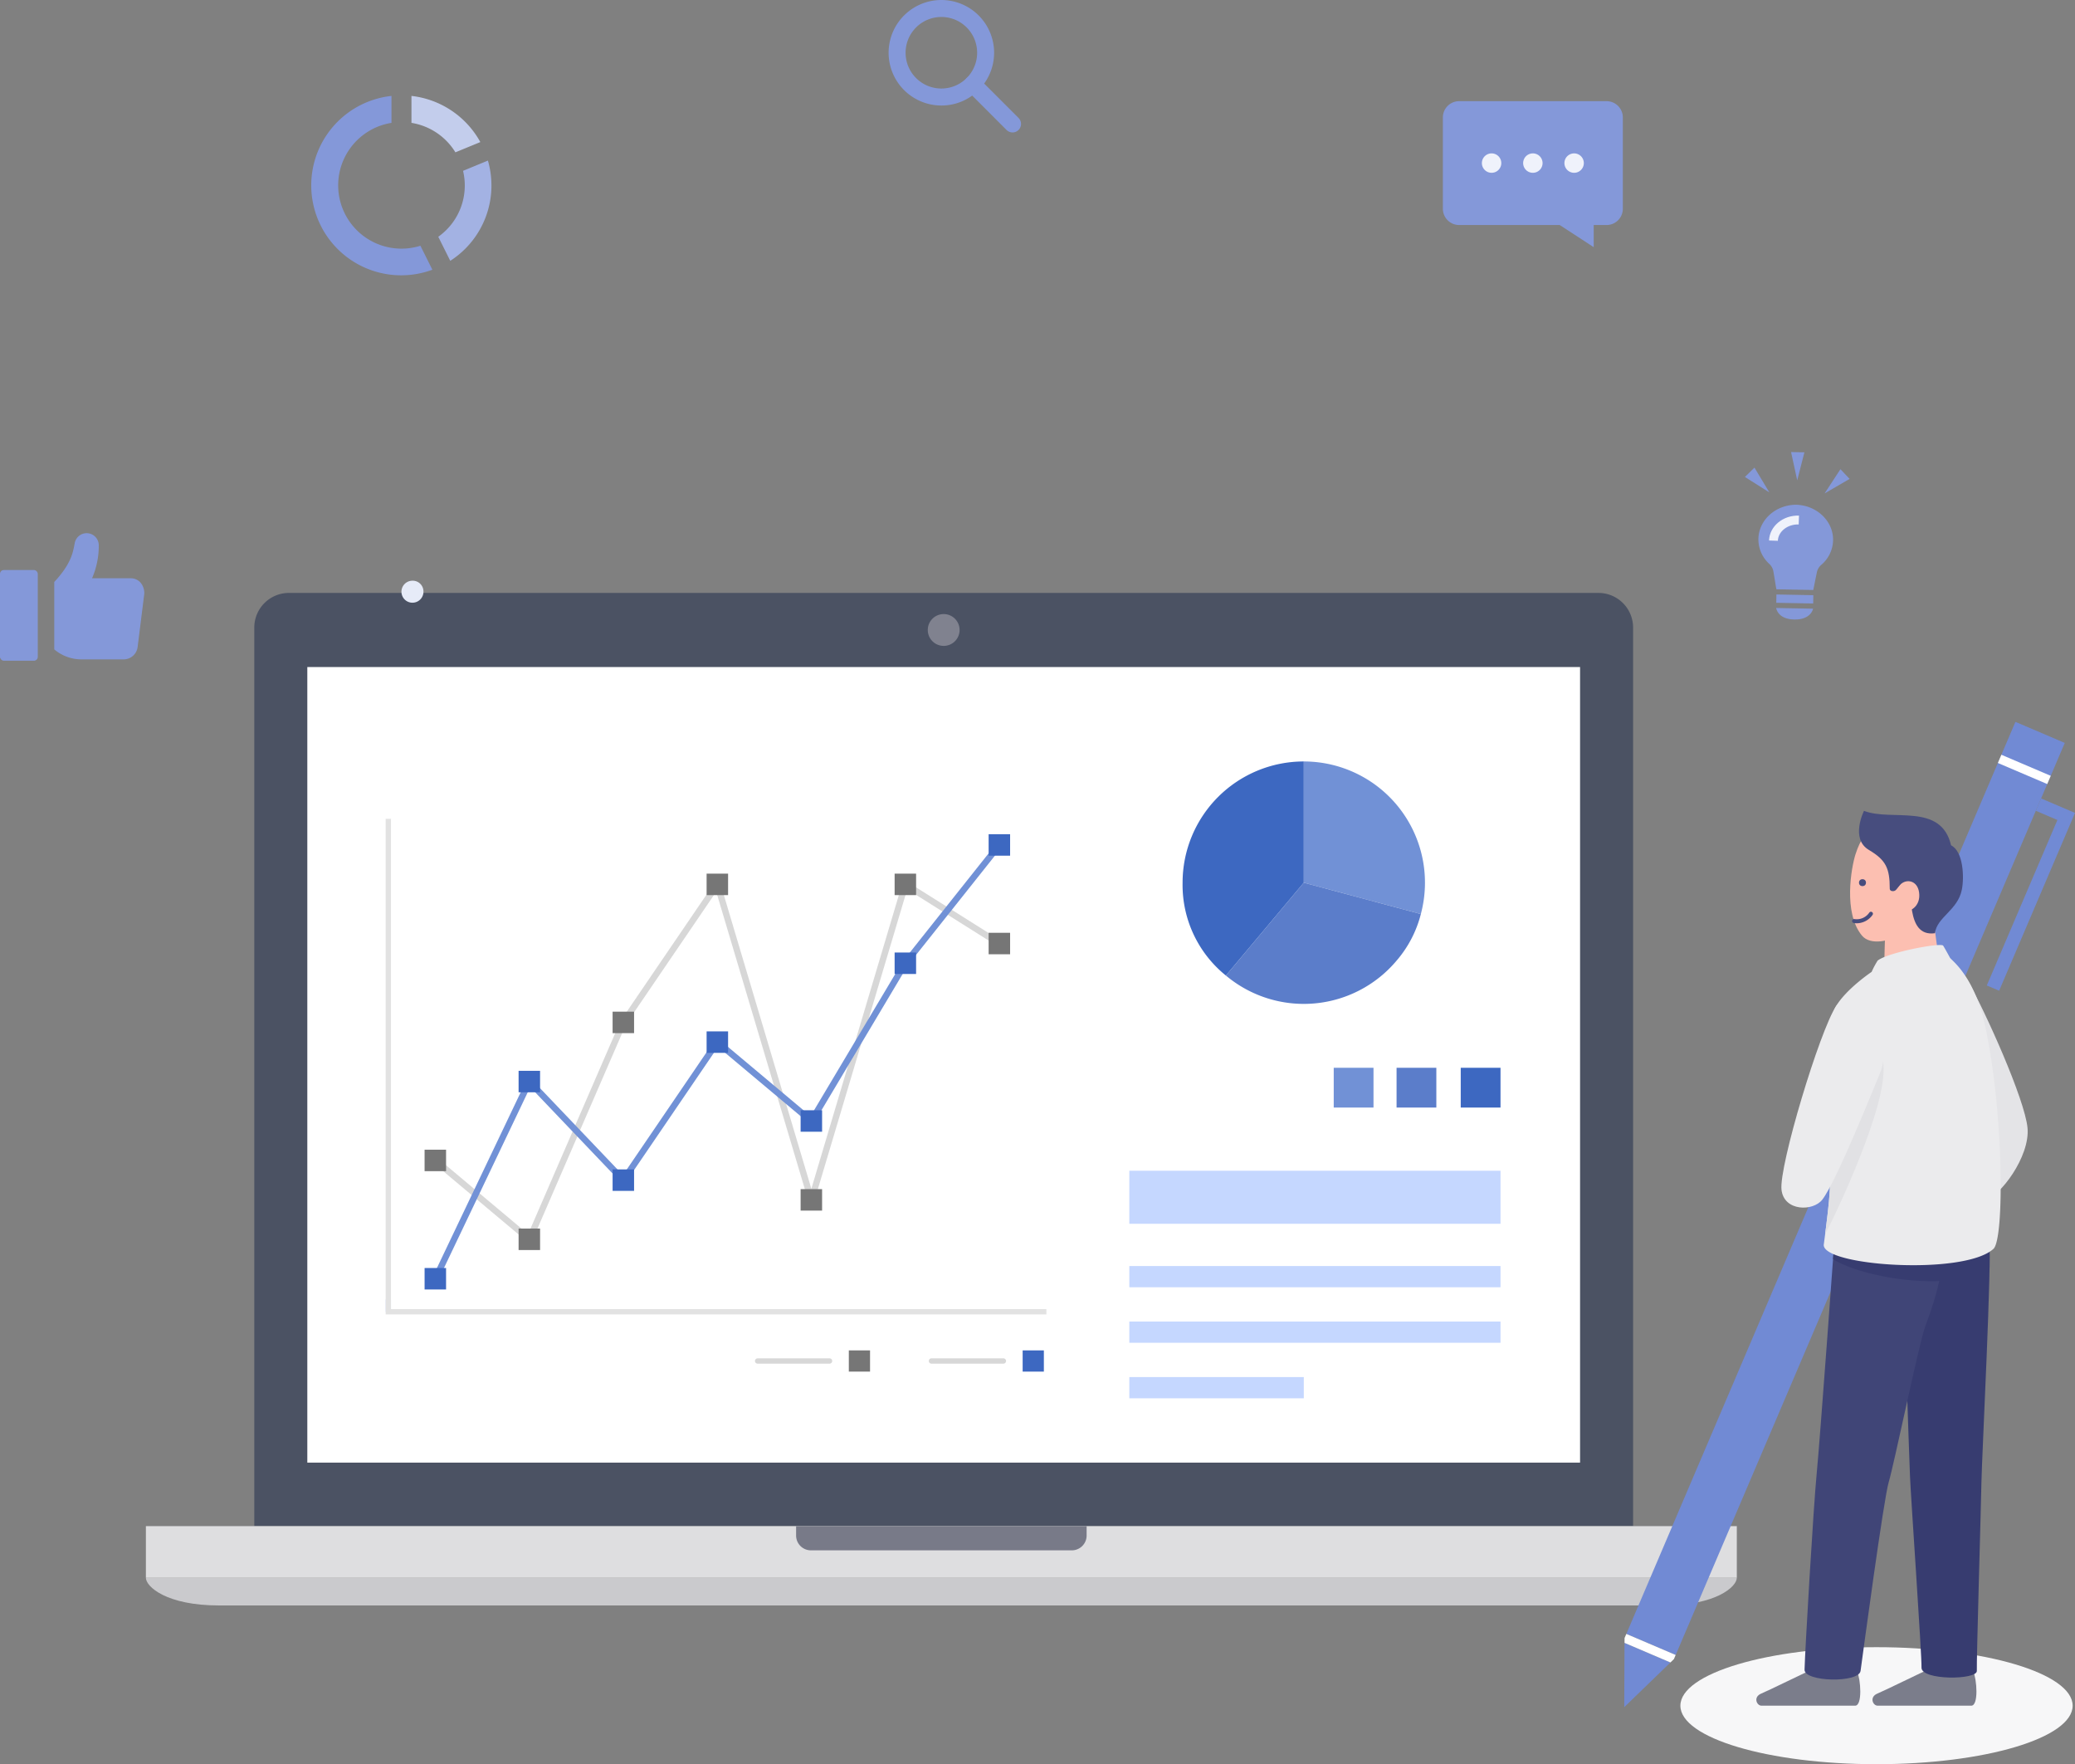 <svg xmlns="http://www.w3.org/2000/svg" xmlns:xlink="http://www.w3.org/1999/xlink" width="598.719" height="508.967" viewBox="0 0 598.719 508.967"><rect x="0" y="0" width="598.719" height="508.967" fill="#808080" stroke="none"/><defs><clipPath id="a"><path d="M518.232,268.951c-.737-1.937-13.782-2.252-20.04.389-9.3-2.258-24.176-4.59-24.588-.8,0,0-4.112,56.845-5.08,66.762s-3.386,51.4-3.507,56.6c0,2.231,15.2,2.822,15.563.612.419-2.552,7.3-50.079,8.746-54.8.878-2.851,3.916-17.021,6.558-28.771.421,12.93.835,24.744.941,27.321.242,5.926,1.209,51.159,1.088,54.424-.138,3.749,17.66,3.871,17.539,1.21s.484-47.168.6-54.184S519.2,271.489,518.232,268.951Z" transform="translate(-465.016 -266.53)" fill="none"/></clipPath><clipPath id="b"><path d="M472.047,229c3.007-5.135,10.4-9.4,10.4-9.4a25.866,25.866,0,0,1,1.734-3.255c2.943-2.379,18.293-5.262,18.908-4.314.528.816,1.977,3.5,1.977,3.5.6.9,7.043,5.279,10.157,19.762,5.322,24.753,5.564,61.027,2.419,64.172-8.466,7.862-50.194,4.959-48.983-1.33,2.057-15.6,1.763-15.366,1.969-26.646S468.647,234.808,472.047,229Z" transform="translate(-468.635 -211.845)" fill="none"/></clipPath></defs><g transform="translate(-124.733 -33.67)"><g transform="translate(166.829 204.727)"><path d="M152.244,331.148h0c0,2.572,5.977,7.983,21.07,7.983h416.9c15.095,0,21.072-5.411,21.072-7.983H152.244Z" transform="translate(-152.244 -47.019)" fill="#cacacd"/><g transform="translate(225.972 4.258)"><path d="M307.386,152.214a3.493,3.493,0,1,1-3.493-3.492A3.493,3.493,0,0,1,307.386,152.214Z" transform="translate(-299.67 -147.991)" fill="#fff"/><path d="M304.148,156.692a4.224,4.224,0,1,1,4.222-4.225A4.229,4.229,0,0,1,304.148,156.692Zm0-6.987a2.763,2.763,0,1,0,2.76,2.762A2.766,2.766,0,0,0,304.148,149.705Z" transform="translate(-299.923 -148.244)" fill="#333"/></g><path d="M10,0H387.84a10,10,0,0,1,10,10V269.227a0,0,0,0,1,0,0H0a0,0,0,0,1,0,0V10A10,10,0,0,1,10,0Z" transform="translate(31.276)" fill="#4b5263"/><path d="M308.864,154.038a4.59,4.59,0,1,1-4.59-4.59A4.59,4.59,0,0,1,308.864,154.038Z" transform="translate(-74.079 -143.347)" fill="#80828f"/><rect width="367.237" height="229.523" transform="translate(46.577 21.383)" fill="#fff"/><rect width="459.046" height="14.902" transform="translate(0 269.227)" fill="#dedee0"/><path d="M0,0H83.826a0,0,0,0,1,0,0V2.712a4.274,4.274,0,0,1-4.274,4.274H4.274A4.274,4.274,0,0,1,0,2.712V0A0,0,0,0,1,0,0Z" transform="translate(187.61 269.227)" fill="#787a88"/><g transform="translate(283.755 166.698)"><rect width="107.104" height="15.302" fill="#c5d7ff"/><g transform="translate(0 27.494)"><rect width="107.104" height="6.121" fill="#c5d7ff"/></g><g transform="translate(0 43.511)"><rect width="107.104" height="6.121" fill="#c5d7ff"/></g><g transform="translate(0 59.528)"><rect width="50.346" height="6.121" fill="#c5d7ff"/></g></g><g transform="translate(299.128 48.621)"><g transform="translate(43.608 88.375)"><rect width="11.476" height="11.476" transform="translate(36.647)" fill="#3d68c1"/><rect width="11.476" height="11.476" transform="translate(18.132)" fill="#5b7dca"/><rect width="11.476" height="11.476" fill="#7191d6"/></g><path d="M370.585,212.208l33.777,9.051a34.97,34.97,0,0,0-33.777-44.023Z" transform="translate(-335.618 -177.236)" fill="#7191d6"/><path d="M378.372,200.091,355.9,226.881a34.966,34.966,0,0,0,49.263-4.31,33.076,33.076,0,0,0,6.99-13.429Z" transform="translate(-343.405 -165.119)" fill="#5b7dca"/><path d="M382.7,212.208V177.236a34.971,34.971,0,0,0-34.967,34.972A33.575,33.575,0,0,0,360.224,239Z" transform="translate(-347.733 -177.236)" fill="#3d68c1"/></g><g transform="translate(69.185 65.174)"><g transform="translate(0 138.659)"><rect width="1.53" height="3.555" fill="#ccdcff"/></g><path d="M388.1,331.033H197.458V188.054h1.53V329.5H388.1Z" transform="translate(-197.458 -188.054)" fill="#e2e2e2"/><g transform="translate(13.409 6.615)"><g transform="translate(0 11.375)"><path d="M234.264,276.45a.914.914,0,0,1-.589-.214L206.55,253.482a.918.918,0,0,1,1.18-1.408l27.125,22.753a.918.918,0,0,1-.591,1.622Z" transform="translate(-206.221 -172.218)" fill="#d7d7d7"/><path d="M224.866,290.247a.92.92,0,0,1-.842-1.284l27.125-62.576a.917.917,0,1,1,1.683.73l-27.123,62.574A.919.919,0,0,1,224.866,290.247Z" transform="translate(-196.823 -186.014)" fill="#d7d7d7"/><path d="M242.592,241.467a.916.916,0,0,1-.757-1.434l27.125-39.819a.918.918,0,0,1,1.518,1.033l-27.125,39.819A.919.919,0,0,1,242.592,241.467Z" transform="translate(-187.425 -199.811)" fill="#d7d7d7"/><path d="M287.445,292.667a.918.918,0,0,1-.88-.658L259.44,200.994a.918.918,0,1,1,1.76-.525l27.125,91.018a.919.919,0,0,1-.618,1.141A.968.968,0,0,1,287.445,292.667Z" transform="translate(-178.027 -199.811)" fill="#d7d7d7"/><path d="M278.047,292.666a.966.966,0,0,1-.262-.038.919.919,0,0,1-.618-1.142l27.124-91.018a.919.919,0,1,1,1.761.525l-27.125,91.015A.918.918,0,0,1,278.047,292.666Z" transform="translate(-168.629 -199.811)" fill="#d7d7d7"/><path d="M322.9,218.714a.906.906,0,0,1-.488-.141l-27.125-17.066a.918.918,0,0,1,.978-1.553l27.125,17.066a.917.917,0,0,1-.49,1.694Z" transform="translate(-159.232 -199.811)" fill="#d7d7d7"/></g><g transform="translate(0)"><path d="M207.139,295.711a.928.928,0,0,1-.395-.089.918.918,0,0,1-.433-1.224l27.125-56.886a.918.918,0,1,1,1.657.79l-27.125,56.885A.92.92,0,0,1,207.139,295.711Z" transform="translate(-206.221 -168.726)" fill="#7191d6"/><path d="M251.991,267.268a.909.909,0,0,1-.664-.283L224.2,238.541a.918.918,0,1,1,1.328-1.267l27.125,28.444a.917.917,0,0,1-.664,1.55Z" transform="translate(-196.823 -168.726)" fill="#7191d6"/><path d="M242.592,271.209a.916.916,0,0,1-.757-1.434l27.125-39.822a.918.918,0,1,1,1.518,1.034L243.352,270.81A.918.918,0,0,1,242.592,271.209Z" transform="translate(-187.426 -172.668)" fill="#7191d6"/><path d="M287.445,254.144a.921.921,0,0,1-.591-.214L259.73,231.175a.919.919,0,0,1,1.181-1.408l27.125,22.755a.919.919,0,0,1-.591,1.622Z" transform="translate(-178.028 -172.668)" fill="#7191d6"/><path d="M278.047,262.028a.9.9,0,0,1-.47-.129.92.92,0,0,1-.32-1.259l27.125-45.508a.918.918,0,1,1,1.578.941l-27.123,45.508A.92.92,0,0,1,278.047,262.028Z" transform="translate(-168.629 -180.552)" fill="#7191d6"/><path d="M295.773,228.345a.917.917,0,0,1-.718-1.489l27.125-34.132a.918.918,0,1,1,1.437,1.143L296.492,228A.91.91,0,0,1,295.773,228.345Z" transform="translate(-159.231 -192.377)" fill="#7191d6"/></g></g><g transform="translate(11.229 15.812)"><rect width="6.197" height="6.195" transform="translate(0 79.641)" fill="#767676"/><rect width="6.197" height="6.193" transform="translate(27.125 102.396)" fill="#767676"/><rect width="6.196" height="6.195" transform="translate(54.25 39.82)" fill="#767676"/><rect width="6.196" height="6.195" transform="translate(81.375)" fill="#767676"/><rect width="6.196" height="6.195" transform="translate(108.5 91.018)" fill="#767676"/><rect width="6.196" height="6.195" transform="translate(135.624)" fill="#767676"/><rect width="6.197" height="6.195" transform="translate(162.749 17.066)" fill="#767676"/></g><g transform="translate(11.229 4.436)"><rect width="6.197" height="6.195" transform="translate(0 125.149)" fill="#3d68c1"/><rect width="6.197" height="6.195" transform="translate(27.125 68.263)" fill="#3d68c1"/><rect width="6.196" height="6.195" transform="translate(54.25 96.705)" fill="#3d68c1"/><rect width="6.196" height="6.195" transform="translate(81.375 56.886)" fill="#3d68c1"/><rect width="6.196" height="6.195" transform="translate(108.5 79.639)" fill="#3d68c1"/><rect width="6.196" height="6.195" transform="translate(135.624 34.131)" fill="#3d68c1"/><rect width="6.197" height="6.195" transform="translate(162.749)" fill="#3d68c1"/></g><rect width="6.121" height="6.121" transform="translate(189.915 159.476) rotate(180)" fill="#3d68c1"/><rect width="6.121" height="6.121" transform="translate(139.761 159.476) rotate(180)" fill="#767676"/><path d="M321.4,291.306H300.642a.765.765,0,1,1,0-1.53H321.4a.765.765,0,1,1,0,1.53Z" transform="translate(-143.16 -134.126)" fill="#d7d7d7"/><path d="M288.619,291.306H267.865a.765.765,0,1,1,0-1.53h20.753a.765.765,0,1,1,0,1.53Z" transform="translate(-160.537 -134.126)" fill="#d7d7d7"/></g></g><path d="M206.78,146.17a3.175,3.175,0,1,1-3.172-3.013A3.1,3.1,0,0,1,206.78,146.17Z" transform="translate(40.135 58.045)" fill="#e6ebf8"/><g transform="translate(124.733 33.67)"><g transform="translate(503.477 130.42)"><path d="M466.819,153.326l-5.326-.1-.834-5.057a3.9,3.9,0,0,0-1.175-2.242,9.6,9.6,0,0,1-3.174-7.075c.011-5.542,4.918-10.027,10.964-10.016,6.041.214,10.778,4.877,10.583,10.416a9.585,9.585,0,0,1-3.432,6.953,3.906,3.906,0,0,0-1.258,2.2l-1.021,5.023Z" transform="translate(-452.423 -113.637)" fill="#8498d9"/><path d="M459.663,148.3l10.651.2s-.525,3.213-5.412,3.123S459.663,148.3,459.663,148.3Z" transform="translate(-450.645 -103.317)" fill="#8498d9"/><rect width="2.399" height="10.654" transform="translate(9.045 43.487) rotate(-88.938)" fill="#8498d9"/><path d="M464.4,118.939l-1.926-.036,1.775,8.16,2.076-8.089Z" transform="translate(-449.156 -118.903)" fill="#8498d9"/><g transform="translate(0 4.488)"><path d="M474.69,123.534l-1.325-1.4-4.571,6.989,7.222-4.194Z" transform="translate(-445.805 -121.677)" fill="#8498d9"/><path d="M456.522,121.836l-1.377,1.348-1.376,1.347,7.061,4.459Z" transform="translate(-453.77 -121.836)" fill="#8498d9"/></g><path d="M460.863,138.155l-2.545-.09c.145-4.121,4.047-7.345,8.645-7.178l-.089,2.546C463.7,133.334,460.959,135.438,460.863,138.155Z" transform="translate(-451.358 -112.553)" fill="#eff2fb"/></g><g transform="translate(89.878 27.673)"><path d="M202.323,59.528A18.278,18.278,0,0,1,215,68.028l7.192-2.958a26,26,0,0,0-19.871-13.315Z" transform="translate(-173.477 -51.755)" fill="#c3cdec"/><path d="M214.9,94.979a18.259,18.259,0,1,1-8.35-35.451V51.755a25.952,25.952,0,1,0,11.8,50.142Z" transform="translate(-183.471 -51.755)" fill="#8498d9"/><path d="M214.524,66.9a18.108,18.108,0,0,1-7.146,19.023l3.46,6.942A25.81,25.81,0,0,0,221.7,63.947Z" transform="translate(-170.797 -45.291)" fill="#a3b2e3"/></g><g transform="translate(416.327 29.186)"><path d="M401.513,52.744h42.526a4.7,4.7,0,0,1,4.7,4.7V83.779a4.7,4.7,0,0,1-4.7,4.7h-3.7v6.388l-9.807-6.388H401.513a4.7,4.7,0,0,1-4.7-4.7V57.442A4.7,4.7,0,0,1,401.513,52.744Z" transform="translate(-396.815 -52.744)" fill="#8498d9"/><g transform="translate(11.248 15.063)"><path d="M409.774,65.391a2.8,2.8,0,1,1-2.8-2.8A2.8,2.8,0,0,1,409.774,65.391Z" transform="translate(-404.166 -62.588)" fill="#eff2fb"/><path d="M417.556,65.391a2.8,2.8,0,1,1-2.8-2.8A2.8,2.8,0,0,1,417.556,65.391Z" transform="translate(-400.04 -62.588)" fill="#eff2fb"/><path d="M425.338,65.391a2.8,2.8,0,1,1-2.8-2.8A2.8,2.8,0,0,1,425.338,65.391Z" transform="translate(-395.915 -62.588)" fill="#eff2fb"/></g></g><g transform="translate(0 153.799)"><rect width="10.902" height="26.173" rx="1.107" transform="translate(0 10.648)" fill="#8498d9"/><path d="M159.851,148.454a3.76,3.76,0,0,0-2.956-1.239H145.87a23.568,23.568,0,0,0,1.937-9.68,3.5,3.5,0,0,0-6.964-.3c-.041.2-.083.4-.124.612-.421,2.144-1.056,5.383-5.692,10.373l-.064.07v19.424l.069.072a12.15,12.15,0,0,0,7.613,2.826h12.341a4.07,4.07,0,0,0,4.032-3.559l1.908-15.271A4.637,4.637,0,0,0,159.851,148.454Z" transform="translate(-119.309 -134.182)" fill="#8498d9"/></g><g transform="translate(256.402)"><path d="M320.5,64.324a2.44,2.44,0,0,1-1.731-.718L307.264,52.1a2.449,2.449,0,0,1,3.464-3.463l11.507,11.507a2.45,2.45,0,0,1-1.732,4.182Z" transform="translate(-284.746 -26.116)" fill="#8498d9"/><path d="M307.518,64.111a15.22,15.22,0,1,1,10.763-4.459A15.11,15.11,0,0,1,307.518,64.111Zm0-25.543a10.322,10.322,0,1,0,7.3,3.024A10.258,10.258,0,0,0,307.518,38.568Z" transform="translate(-292.299 -33.67)" fill="#8498d9"/></g></g><g transform="translate(593.389 241.976)"><g transform="translate(0 0)"><path d="M502.943,239.682l-3.56-1.519,20.368-47.737-6.226-2.656,1.519-3.56,9.786,4.175Z" transform="translate(-394.767 -162.167)" fill="#718ad4"/><path d="M431.014,361.968l13.328-12.9L431.1,343.422Z" transform="translate(-431.014 -77.76)" fill="#718ad4"/><path d="M445.645,438.955,557.917,175.827l-14.082-6.009a.17.17,0,0,0-.223.089L431.407,432.88Z" transform="translate(-430.805 -169.804)" fill="#718ad4"/><path d="M445.823,347.807l-14.239-6.075-.507,1.188-.007,1.4,13.239,5.649,1.006-.974Z" transform="translate(-430.983 -78.656)" fill="#fff"/><rect width="2.58" height="15.481" transform="translate(107.81 11.813) rotate(-66.894)" fill="#fff"/><ellipse cx="56.591" cy="16.878" rx="56.591" ry="16.878" transform="translate(16.202 266.904)" fill="#f7f7f8"/><path d="M473.125,348.328c-3.244,1.426-13.542,6.525-15.788,7.456-2.389.99-1.32,3.495.078,3.495h27.01c2.176,0,1.619-7.665.571-9.879S475.1,347.461,473.125,348.328Z" transform="translate(-417.807 -75.498)" fill="#7b7d8b"/><path d="M501.759,220.114c5.085,8.889,16.516,34.347,17.286,42.543.786,8.376-8.116,19.984-12.116,20.686-7.149,1.256-21.284-49.865-22.369-58.452C483.035,212.833,498.086,213.692,501.759,220.114Z" transform="translate(-402.683 -145.582)" fill="#e4e4e7"/><path d="M495.026,348.328c-3.244,1.426-13.54,6.525-15.787,7.456-2.389.99-1.321,3.495.078,3.495h27.01c2.174,0,1.619-7.665.571-9.879S497,347.461,495.026,348.328Z" transform="translate(-406.195 -75.498)" fill="#7b7d8b"/><path d="M508.381,268.922c.969,2.539-2.055,61.752-2.176,68.767s-1.452,51.886-1.331,54.547-16.1,2.782-15.964-.967c.121-3.265-3.071-49.1-3.313-55.03s-2.177-60.765-1.986-65.553C483.852,264.638,507.414,266.382,508.381,268.922Z" transform="translate(-403.136 -118.496)" fill="#373c70"/><path d="M473.6,268.836s-4.112,56.845-5.08,66.762-3.386,51.4-3.507,56.6c-.121,3.588,15.683,3.911,16.166.363.725-5.311,6.693-49.829,8.143-54.547s8.818-40.427,10.523-44.87c3.991-10.4,4.508-15.676,5.685-21.288C506.017,266.622,474.208,263.272,473.6,268.836Z" transform="translate(-412.987 -118.824)" fill="#404577"/><g transform="translate(52.029 148.005)"><g clip-path="url(#a)"><path d="M472.007,231.229c3.007-5.135,10.4-9.4,10.4-9.4a25.875,25.875,0,0,1,1.734-3.256c2.942-2.378,18.293-5.262,18.908-4.313.528.816,1.977,3.5,1.977,3.5.6.9,7.043,5.279,10.157,19.762,5.322,24.755,7.418,60.805,2.257,65.966-13.384,9.514-49.909.644-48.7-5.645,2.057-15.6,1.642-12.844,1.848-24.126S468.607,237.034,472.007,231.229Z" transform="translate(-463.057 -294.341)" fill="#373c70"/></g></g><path d="M495.525,218.464c-.536-2.8-1.656-12.333-1.882-14.832-.132-1.441-5.446-1.082-9.427,1.8-2.918,2.11-4.02,6.835-3.913,7.62,0,0-.248,6.823-.242,9.726C479.96,224.306,496.123,220.8,495.525,218.464Z" transform="translate(-405.011 -152.307)" fill="#fcbfb1"/><path d="M486.71,220.827c-1.2.956-7.12,2.791-9.68-.28-5.478-6.574-3.039-19.84-1.85-23.506,2.9-8.95,7.195-9.346,15.155,1.051C493.408,202.107,494.451,214.639,486.71,220.827Z" transform="translate(-408.436 -158.934)" fill="#fcbfb1"/><path d="M476.722,186.548c8.029,3.131,22.225-2.488,25.127,9.954,3.493,1.686,3.853,9.071,3.1,12.824-1.18,5.914-7.218,7.9-7.747,12.524-8.873,1.25-5.984-13.282-8.139-14.344-1.161-.572-2.358.9-3.024,1.757-.565.722-1.884.549-1.884-.237,0-5.952-1.1-8.269-6.038-11.211C472.69,194.581,476.722,186.548,476.722,186.548Z" transform="translate(-407.544 -160.927)" fill="#474d7e"/><path d="M483.849,200.507c1.888-1.483,5.03-.664,5.149,3.259.116,3.781-3.375,5.434-5.158,4.33C481.061,206.375,482.424,201.622,483.849,200.507Z" transform="translate(-403.862 -153.894)" fill="#fcbfb1"/><path d="M472.087,229.647c3.008-5.135,10.362-10.048,10.362-10.048a25.866,25.866,0,0,1,1.734-3.255c2.943-2.379,18.293-5.262,18.908-4.314.528.816,1.977,3.5,1.977,3.5.6.9,7.043,5.279,10.157,19.762,5.322,24.753,5.564,61.027,2.419,64.172-8.466,7.862-50.194,4.959-48.983-1.33,2.057-15.6,1.763-15.366,1.969-26.646S468.688,235.454,472.087,229.647Z" transform="translate(-411.068 -147.516)" fill="#ebebed"/><g transform="translate(57.567 64.329)"><g clip-path="url(#b)"><path d="M489.5,241.905c-.484,13.546-15.964,45.637-18.223,49.023-2.385,3.579-8.381-8.844-9.358-14.6-1.555-9.141,10.676-42.89,15.406-49.906C480.754,221.345,489.988,228.359,489.5,241.905Z" transform="translate(-472.265 -204.993)" fill="#e1e1e4"/></g></g><path d="M489.42,242.416c-2.023,4.855-12.861,31.989-16.976,37.3-2.633,3.4-11.037,3.431-11.762-2.858-.78-6.763,11.054-46.018,15.784-53.034C479.888,218.744,493.883,227.925,489.42,242.416Z" transform="translate(-415.304 -141.914)" fill="#ebebed"/></g><circle cx="1.006" cy="1.006" r="1.006" transform="translate(67.738 45.333)" fill="#474d7e"/><path d="M475.289,208.9a4.048,4.048,0,0,1-.857-.087.573.573,0,0,1,.245-1.12,4.4,4.4,0,0,0,4.254-1.851.574.574,0,1,1,.972.612A5.63,5.63,0,0,1,475.289,208.9Z" transform="translate(-408.234 -150.842)" fill="#474d7e"/></g></g></svg>